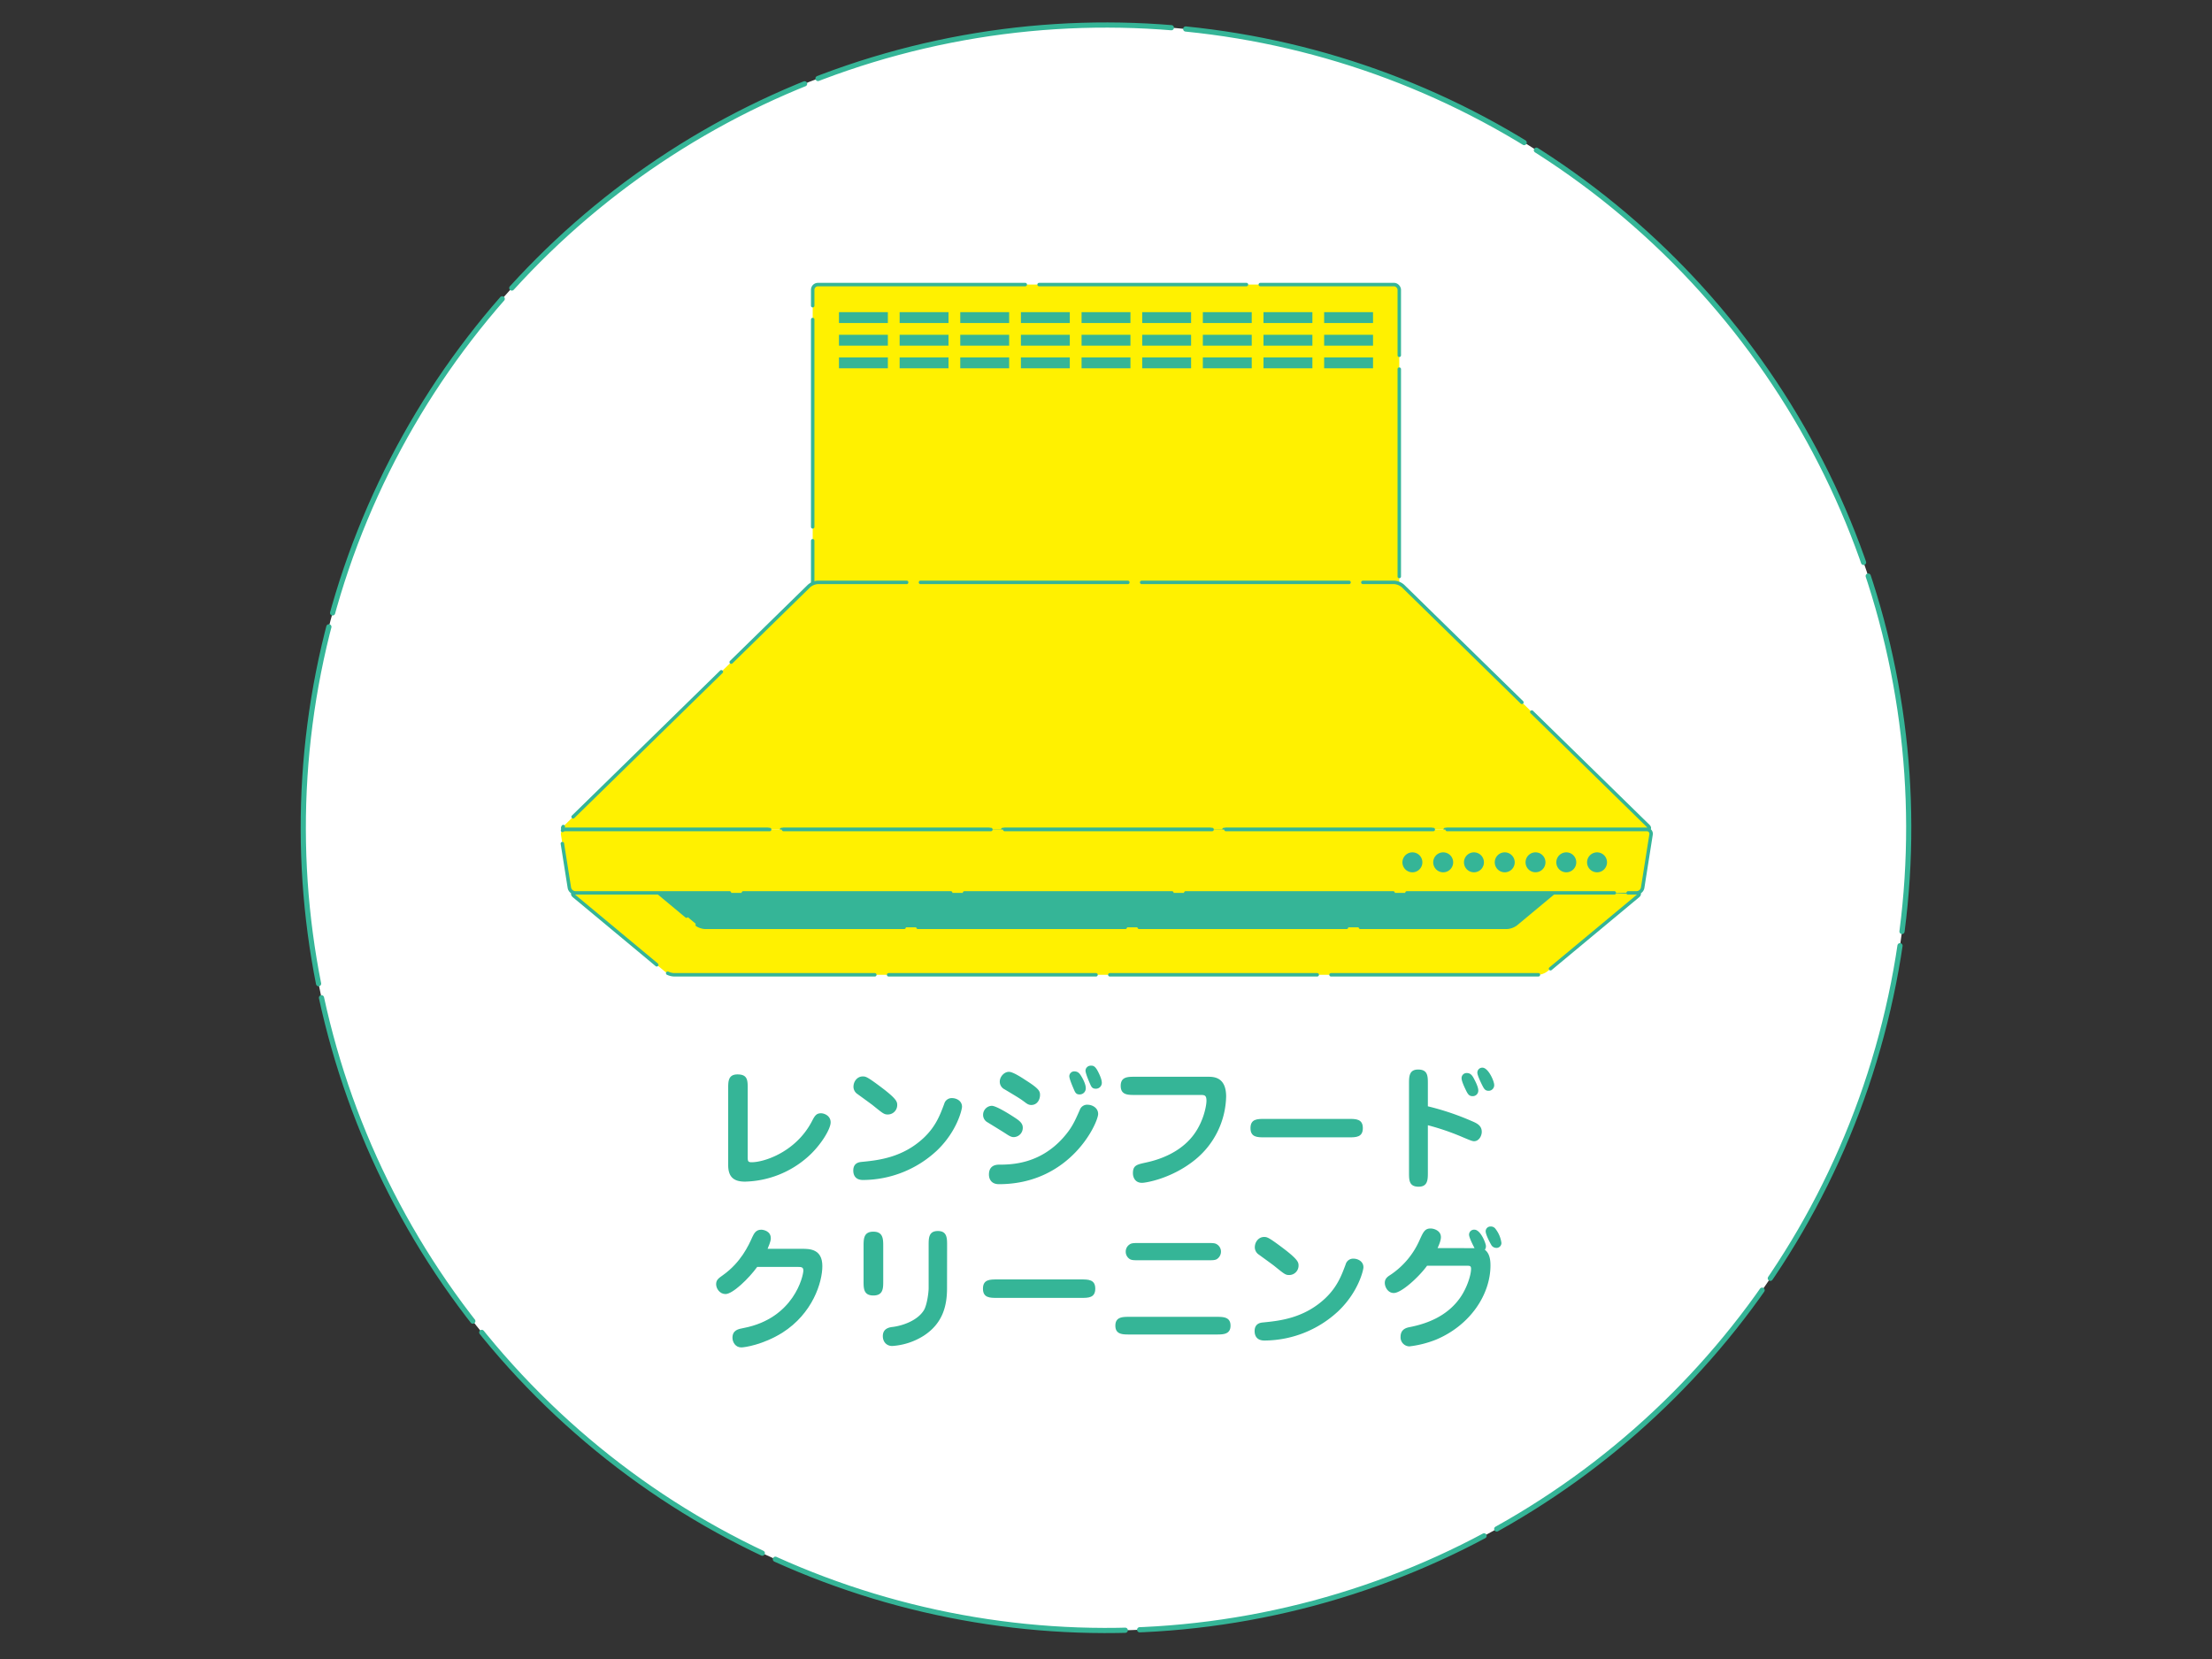 <svg id="レイヤー_1" data-name="レイヤー 1" xmlns="http://www.w3.org/2000/svg" viewBox="0 0 1280 960"><rect x="0" y="0" width="1280" height="960" fill="#333333" stroke="none"/><defs><style>.cls-1{fill:#fff;stroke-width:3px;stroke-dasharray:208.33 8.33;}.cls-1,.cls-4{stroke:#35b597;stroke-linecap:round;stroke-linejoin:round;}.cls-2{fill:#35b597;}.cls-3{fill:#fff100;}.cls-4{fill:none;stroke-width:2px;stroke-dasharray:120 8;}</style></defs><title>daiko_range</title><circle class="cls-1" cx="640" cy="479" r="464.5" transform="translate(-151.25 592.84) rotate(-45)"/><path class="cls-2" d="M432.67,669.67c0,2.4.31,2.87,2.32,2.87,7.28,0,25.62-6,34.83-23.69,1.55-2.94,2.4-4.64,5.26-4.64,1.86,0,5.58,1.39,5.58,5.26,0,4-6,13.7-13.39,20.13a56.75,56.75,0,0,1-36.22,14.16c-6.89,0-9.68-3.1-9.68-9.67V630c0-4.26,0-8.28,5.42-8.28,5.88,0,5.88,3.48,5.88,8.28Z"/><path class="cls-2" d="M493.76,677.34c0-4.57,3.63-4.88,4.95-5,9.44-.93,23.61-2.4,35.91-14,7-6.66,9.44-13.39,11.77-19.59a4.47,4.47,0,0,1,4.41-3.32c2.86,0,5.88,1.7,5.88,5,0,1.47-2.78,14.16-14.55,25.38a63,63,0,0,1-42.72,17C495.15,682.83,493.76,680.2,493.76,677.34Zm20-32.43c-2.17,0-2.78-.55-8.82-5.42-1.39-1.08-7.43-5.42-8.67-6.35a5.11,5.11,0,0,1-2.4-4.25c0-3.26,2.32-6,5.34-6,1.7,0,2.48.08,10.37,6,9.6,7.2,9.6,8.75,9.6,10.68A5.43,5.43,0,0,1,513.8,644.91Z"/><path class="cls-2" d="M586.58,658c-1.09,0-2.09-.39-4-1.63-1.7-1.16-9.44-5.88-11.07-6.89a4.88,4.88,0,0,1-2.63-4.33,5.22,5.22,0,0,1,5-5.26c2.56,0,10,4.64,13.39,6.88,2.63,1.71,4.57,3.25,4.57,5.73A5.34,5.34,0,0,1,586.58,658Zm-14.32,21.67c0-3.87,2.16-5.73,5.88-5.73,7.51,0,23.53-.46,37-15.48,4.72-5.34,6.42-8.67,9.75-16.33a4.49,4.49,0,0,1,4.56-2.86c2.33,0,6,1.62,6,5.34,0,5-15.86,40.63-57.43,40.63C573.34,685.23,572.26,681.9,572.26,679.66Zm24.53-40.25c-1.55,0-2.55-.7-3.94-1.78-2.71-2-3.64-2.55-11.54-7.28a4.94,4.94,0,0,1-2.78-4.48c0-2.71,2.4-5.65,5.34-5.65,2.24,0,7.12,3.17,9.59,4.8,7.9,5,8.36,6.42,8.36,8.59C601.82,636.39,600.12,639.41,596.79,639.41Zm28.72-16.95c.38.54,2.78,4.49,2.78,7.12a3.5,3.5,0,0,1-3.56,3.72c-1.78,0-2.4-.78-3.17-2.56s-2.79-6.42-2.79-8a2.85,2.85,0,0,1,2.87-2.79C623.57,620,624.5,620.84,625.51,622.46Zm9.36-3.33c.62,1.09,2.71,5,2.71,7.43A3.4,3.4,0,0,1,634.1,630c-1.86,0-2.48-.85-3.18-2.48-.92-2-2.78-6.5-2.78-8a3,3,0,0,1,3.09-2.86C632.63,616.58,633.56,617,634.87,619.13Z"/><path class="cls-2" d="M699,623.08c3.17,0,10.52,0,10.52,11.46a48.53,48.53,0,0,1-18.11,36.68c-13.46,10.84-28.4,13.24-30.57,13.24-4,0-5.26-3.18-5.26-5.58,0-4.56,2.32-5,7.27-6.11,8.9-1.86,18.58-5.8,25.54-13.31,7.82-8.36,9.75-19.58,9.75-22.45,0-3.4-1.23-3.4-3.63-3.4H656.72c-4.11,0-8.21,0-8.21-5.27s4.1-5.26,8.21-5.26Z"/><path class="cls-2" d="M780.42,647.46c4.18,0,8.2,0,8.2,5.34s-4,5.34-8.2,5.34H731.81c-4.18,0-8.2,0-8.2-5.34s4-5.34,8.2-5.34Z"/><path class="cls-2" d="M826.25,678.42c0,4.1,0,8.28-5.33,8.28-5.58,0-5.58-3.79-5.58-8.28V627.18c0-4.1,0-8.28,5.26-8.28,5.65,0,5.65,3.79,5.65,8.28v13a152.13,152.13,0,0,1,25.32,8.51c2.93,1.24,5.87,2.55,5.87,6.27,0,2.32-1.62,5.42-4.48,5.42-1.09,0-3-.85-6.35-2.25a141.07,141.07,0,0,0-20.36-7Zm26.86-53.87c.7,1.32,2.32,4.49,2.32,6.43a3.19,3.19,0,0,1-3.4,3.32c-1.86,0-2.63-1.16-3.64-3.17-.31-.7-2.63-5.19-2.63-7.2a2.9,2.9,0,0,1,3.09-3C851.18,620.91,852.26,622.85,853.11,624.55Zm11.53,3.33a3.25,3.25,0,0,1-3.17,3.33c-2,0-2.63-1-3.71-3.1-.86-1.7-2.87-5.88-2.87-7.35a2.84,2.84,0,0,1,2.94-2.94C861.16,617.82,864.64,625.48,864.64,627.88Z"/><path class="cls-2" d="M464.17,722.64c4.34,0,11.69.07,11.69,10,0,9.37-5.57,27.4-23.14,38.55-11.23,7-21.91,8.51-23.76,8.51-3.41,0-5.11-3.1-5.11-5.57,0-4.42,3.4-5.11,6.42-5.65,29.1-5.58,34.6-30.11,34.6-33.29,0-1.93-1.09-2.08-3.41-2.08H438.17c-4.88,6.73-14.17,15.71-18.35,15.71-3.33,0-5.42-3.18-5.42-5.65s1.24-3.41,4-5.34c10.3-7.36,14.71-17,16.95-22,.93-1.93,2-4.25,5.11-4.25,1.16,0,5.57.69,5.57,4.95,0,.7,0,1.78-1.86,6.12Z"/><path class="cls-2" d="M511.09,741.37c0,4.1,0,8.28-5.72,8.28s-5.65-4.26-5.65-8.28V721c0-4,0-8.28,5.65-8.28s5.72,4.26,5.72,8.28Zm36.92,4.1c0,10.14-2.47,20.28-13.39,27.4a38.64,38.64,0,0,1-18.34,6c-3.1,0-5.42-2.24-5.42-5.72,0-4.57,3.95-5.11,6-5.34,5.73-.78,14.09-3.72,17.73-9.6,1.78-2.86,2.78-10.06,2.78-12.85V720.62c0-4.17,0-8.28,5.34-8.28s5.34,4.11,5.34,8.28Z"/><path class="cls-2" d="M625.58,740.36c4.18,0,8.21,0,8.21,5.34s-4,5.34-8.21,5.34H577c-4.18,0-8.2,0-8.2-5.34s4-5.34,8.2-5.34Z"/><path class="cls-2" d="M703.77,762c4,0,8.29,0,8.29,5.11s-4.34,5.11-8.29,5.11H653.62c-4,0-8.2,0-8.2-5.11s4.25-5.11,8.2-5.11Zm-5.57-42.72c3.41,0,4.88,0,6,.78a4.94,4.94,0,0,1,2.33,4.25,5.17,5.17,0,0,1-2.33,4.26c-1.08.7-2.55.7-6,.7H659.74c-3.41,0-4.88,0-6-.7a5,5,0,0,1-2.32-4.26,4.91,4.91,0,0,1,2.32-4.25c1.08-.78,2.55-.78,6-.78Z"/><path class="cls-2" d="M726,770.24c0-4.57,3.63-4.88,5-5,9.44-.93,23.6-2.4,35.91-14,7-6.66,9.45-13.39,11.77-19.59a4.49,4.49,0,0,1,4.41-3.32c2.86,0,5.88,1.7,5.88,5,0,1.47-2.79,14.16-14.55,25.38a63,63,0,0,1-42.72,17C727.4,775.73,726,773.1,726,770.24Zm20-32.43c-2.17,0-2.78-.55-8.82-5.42-1.39-1.08-7.43-5.42-8.67-6.35a5.11,5.11,0,0,1-2.4-4.25c0-3.26,2.32-6,5.34-6,1.7,0,2.48.08,10.37,6,9.6,7.2,9.6,8.75,9.6,10.68A5.43,5.43,0,0,1,746.05,737.81Z"/><path class="cls-2" d="M853.27,722.25c-.78-1.39-3.18-6.19-3.18-7.74a2.89,2.89,0,0,1,3.1-2.94c3.56,0,6.66,7.89,6.66,9.52a3.37,3.37,0,0,1-.62,2.09c2.63,2,3.25,5.49,3.25,9.05,0,16.72-11.54,34.6-31.58,43a60.62,60.62,0,0,1-15.33,3.87,5.23,5.23,0,0,1-5.11-5.58c0-4.56,3.72-5.26,5.27-5.57,9.44-1.86,21.52-6,29.26-17.1,3.94-5.65,6.26-13.08,6.26-16.64,0-1.78-.77-1.78-2.7-1.78H825.79c-4.57,6.34-14.78,15.78-19.27,15.78-3.33,0-5.19-3.4-5.19-5.88s1.71-3.63,3.18-4.56a46.79,46.79,0,0,0,16.87-20c2.17-4.8,3.1-6.89,6.42-6.89,2,0,6,1.24,6,5,0,2.25-1.47,5.27-1.93,6.35Zm12.23-11a16.77,16.77,0,0,1,3.32,8,2.84,2.84,0,0,1-3,2.86,3.38,3.38,0,0,1-2.95-1.85c-1.08-1.86-3.17-6-3.17-7.74a2.76,2.76,0,0,1,2.79-2.79A3.29,3.29,0,0,1,865.5,711.26Z"/><path class="cls-3" d="M643,501.37c-1.65-.08-4.35-.08-6,0l-304.07,15.1c-1.65.08-2,1-.69,2.06l52.45,43.63a9.73,9.73,0,0,0,5.31,1.92H890a9.73,9.73,0,0,0,5.31-1.92l52.45-43.63c1.27-1,1-2-.69-2.06Z"/><path class="cls-4" d="M643,501.37c-1.65-.08-4.35-.08-6,0l-304.07,15.1c-1.65.08-2,1-.69,2.06l52.45,43.63a9.73,9.73,0,0,0,5.31,1.92H890a9.73,9.73,0,0,0,5.31-1.92l52.45-43.63c1.27-1,1-2-.69-2.06Z"/><path class="cls-2" d="M661.07,475.66c-1.65-.08-3-.55-3-1s-1.35-.83-3-.75l-12.08.6c-1.65.08-4.35.08-6,0l-12.08-.6c-1.64-.08-3,.25-3,.75s-1.35,1-3,1L351,489c-1.64.08-2,1-.69,2.06l52.45,43.63a9.73,9.73,0,0,0,5.31,1.92H871.93a9.73,9.73,0,0,0,5.31-1.92L929.69,491c1.27-1,1-2-.69-2.06Z"/><path class="cls-4" d="M661.07,475.66c-1.65-.08-3-.55-3-1s-1.35-.83-3-.75l-12.08.6c-1.65.08-4.35.08-6,0l-12.08-.6c-1.64-.08-3,.25-3,.75s-1.35,1-3,1L351,489c-1.64.08-2,1-.69,2.06l52.45,43.63a9.73,9.73,0,0,0,5.31,1.92H871.93a9.73,9.73,0,0,0,5.31-1.92L929.69,491c1.27-1,1-2-.69-2.06Z"/><rect class="cls-3" x="470.28" y="164.67" width="339.43" height="246.19" rx="3"/><rect class="cls-4" x="470.28" y="164.67" width="339.43" height="246.19" rx="3"/><path class="cls-3" d="M953.72,477.91c1.18,1.15.79,2.1-.86,2.1H327.14c-1.65,0-2-.95-.86-2.1L468.14,339.1a8.5,8.5,0,0,1,5.14-2.1H806.72a8.5,8.5,0,0,1,5.14,2.1Z"/><path class="cls-4" d="M953.72,477.91c1.18,1.15.79,2.1-.86,2.1H327.14c-1.65,0-2-.95-.86-2.1L468.14,339.1a8.5,8.5,0,0,1,5.14-2.1H806.72a8.5,8.5,0,0,1,5.14,2.1Z"/><path class="cls-3" d="M955.39,483a2.48,2.48,0,0,0-2.53-3H327.14a2.48,2.48,0,0,0-2.53,3l4.86,30.68a3.64,3.64,0,0,0,3.47,3H947.08a3.65,3.65,0,0,0,3.47-3Z"/><path class="cls-4" d="M955.39,483a2.48,2.48,0,0,0-2.53-3H327.14a2.48,2.48,0,0,0-2.53,3l4.86,30.68a3.64,3.64,0,0,0,3.47,3H947.08a3.65,3.65,0,0,0,3.47-3Z"/><path class="cls-2" d="M823.07,499a5.77,5.77,0,1,1-5.75-5.77A5.75,5.75,0,0,1,823.07,499Z"/><path class="cls-2" d="M840.89,499a5.77,5.77,0,1,1-5.77-5.77A5.76,5.76,0,0,1,840.89,499Z"/><path class="cls-2" d="M858.69,499a5.77,5.77,0,1,1-5.76-5.77A5.76,5.76,0,0,1,858.69,499Z"/><path class="cls-2" d="M876.5,499a5.77,5.77,0,1,1-5.77-5.77A5.76,5.76,0,0,1,876.5,499Z"/><path class="cls-2" d="M894.3,499a5.76,5.76,0,1,1-5.75-5.77A5.75,5.75,0,0,1,894.3,499Z"/><path class="cls-2" d="M912.12,499a5.77,5.77,0,1,1-5.77-5.77A5.76,5.76,0,0,1,912.12,499Z"/><path class="cls-2" d="M929.92,499a5.77,5.77,0,1,1-5.76-5.77A5.76,5.76,0,0,1,929.92,499Z"/><rect class="cls-2" x="485.48" y="180.63" width="28.29" height="6.29"/><rect class="cls-2" x="520.58" y="180.63" width="28.29" height="6.29"/><rect class="cls-2" x="555.67" y="180.63" width="28.29" height="6.29"/><rect class="cls-2" x="590.76" y="180.63" width="28.29" height="6.29"/><rect class="cls-2" x="625.86" y="180.63" width="28.29" height="6.29"/><rect class="cls-2" x="660.95" y="180.63" width="28.29" height="6.29"/><rect class="cls-2" x="696.04" y="180.63" width="28.29" height="6.29"/><rect class="cls-2" x="731.14" y="180.63" width="28.29" height="6.29"/><rect class="cls-2" x="766.23" y="180.63" width="28.29" height="6.29"/><rect class="cls-2" x="485.48" y="193.73" width="28.29" height="6.29"/><rect class="cls-2" x="520.58" y="193.73" width="28.29" height="6.29"/><rect class="cls-2" x="555.67" y="193.73" width="28.29" height="6.29"/><rect class="cls-2" x="590.76" y="193.73" width="28.29" height="6.29"/><rect class="cls-2" x="625.86" y="193.73" width="28.29" height="6.29"/><rect class="cls-2" x="660.95" y="193.73" width="28.29" height="6.29"/><rect class="cls-2" x="696.04" y="193.73" width="28.29" height="6.29"/><rect class="cls-2" x="731.14" y="193.73" width="28.29" height="6.29"/><rect class="cls-2" x="766.23" y="193.73" width="28.29" height="6.29"/><rect class="cls-2" x="485.48" y="206.83" width="28.29" height="6.29"/><rect class="cls-2" x="520.58" y="206.83" width="28.29" height="6.29"/><rect class="cls-2" x="555.67" y="206.83" width="28.29" height="6.29"/><rect class="cls-2" x="590.76" y="206.83" width="28.29" height="6.29"/><rect class="cls-2" x="625.86" y="206.83" width="28.29" height="6.29"/><rect class="cls-2" x="660.95" y="206.83" width="28.29" height="6.29"/><rect class="cls-2" x="696.04" y="206.83" width="28.29" height="6.29"/><rect class="cls-2" x="731.14" y="206.83" width="28.29" height="6.29"/><rect class="cls-2" x="766.23" y="206.83" width="28.29" height="6.29"/></svg>